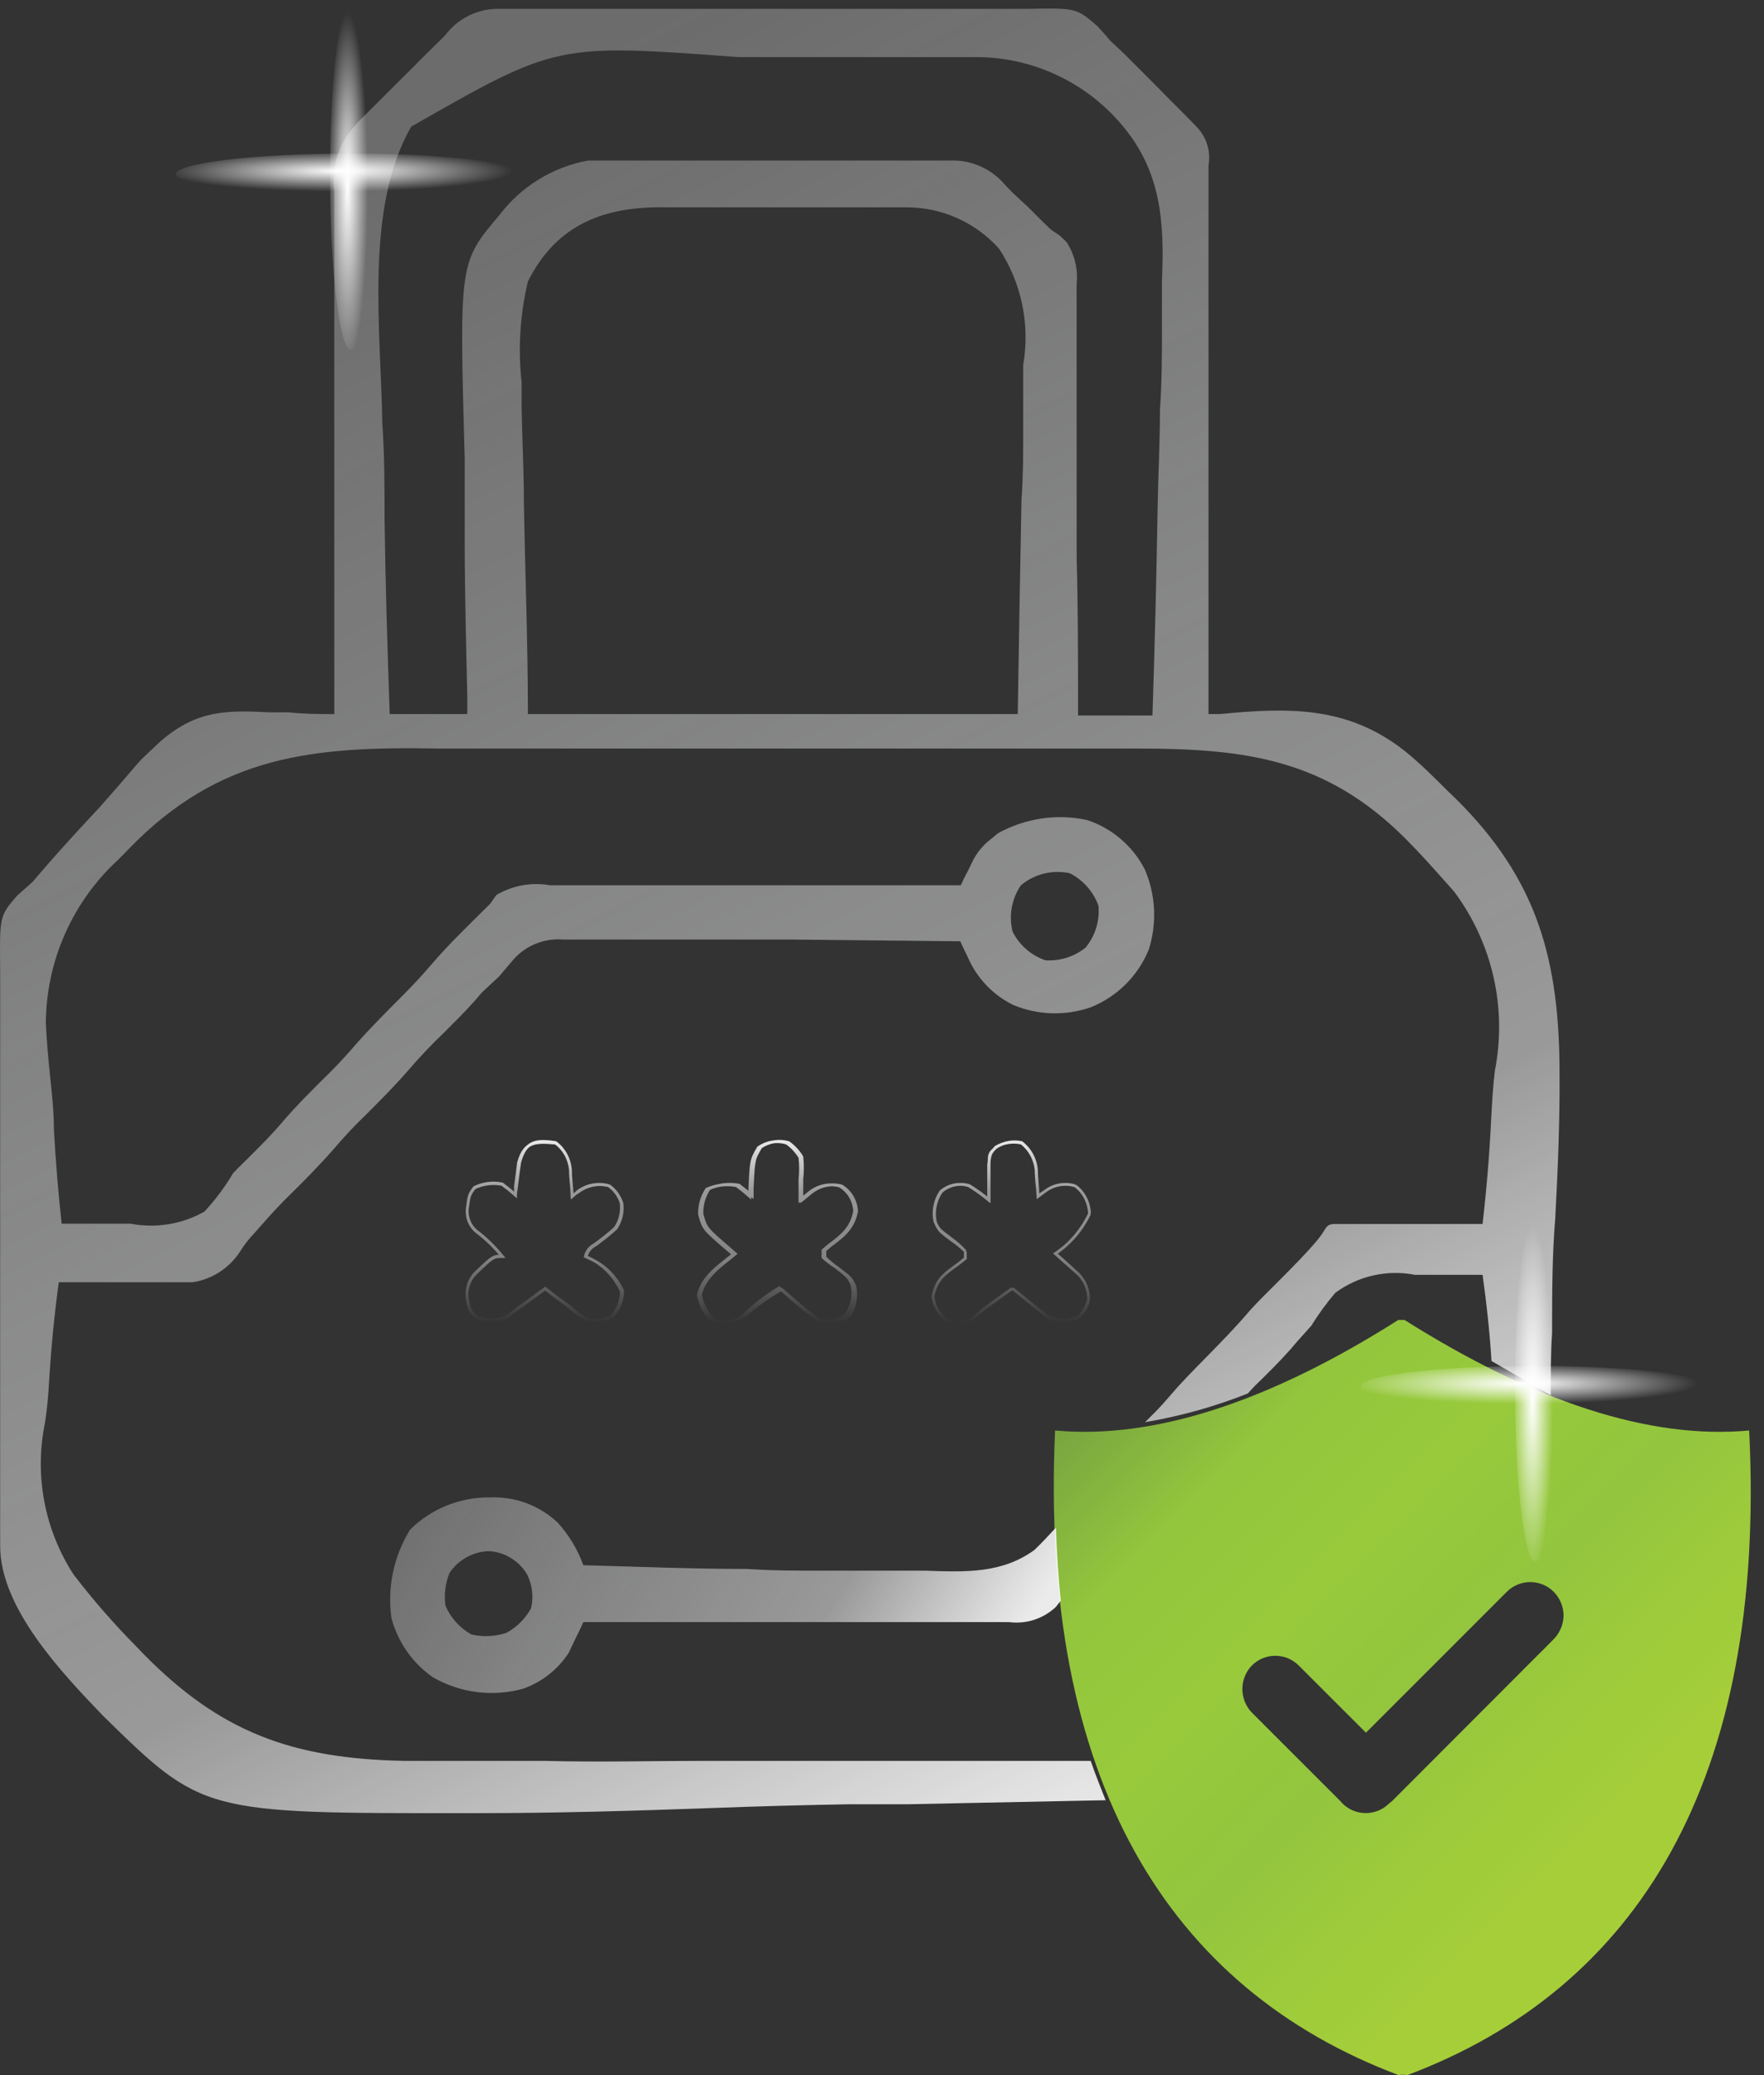 <svg width="68" height="80" viewBox="0 0 68 80" fill="none" xmlns="http://www.w3.org/2000/svg">
<rect x="0" y="0" width="68" height="80" fill="#333333" stroke="none"/>
<path fill-rule="evenodd" clip-rule="evenodd" d="M67.428 55.148C63.597 55.503 59.145 54.041 54.139 50.885H53.906C48.967 54.019 44.504 55.503 40.672 55.148C40.063 68.648 45.058 76.666 53.917 80C54.027 79.978 54.14 79.978 54.25 80C63.109 76.666 68.104 68.648 67.428 55.148ZM59.898 63.189L53.663 69.435L53.552 69.523C53.434 69.642 53.293 69.737 53.138 69.801C52.983 69.865 52.817 69.898 52.649 69.898C52.482 69.898 52.316 69.865 52.161 69.801C52.006 69.737 51.865 69.642 51.747 69.523L51.669 69.435L48.258 66.024C48.023 65.78 47.891 65.454 47.891 65.116C47.891 64.777 48.023 64.451 48.258 64.207C48.377 64.089 48.517 63.994 48.672 63.93C48.827 63.866 48.993 63.833 49.161 63.833C49.329 63.833 49.495 63.866 49.65 63.93C49.804 63.994 49.945 64.089 50.063 64.207L52.655 66.799L58.081 61.372C58.2 61.252 58.341 61.156 58.497 61.091C58.653 61.025 58.821 60.992 58.99 60.992C59.159 60.992 59.326 61.025 59.482 61.091C59.638 61.156 59.779 61.252 59.898 61.372C60.134 61.612 60.269 61.933 60.274 62.27C60.271 62.613 60.136 62.942 59.898 63.189Z" fill="url(#paint0_linear_900_13132)"/>
<path d="M40.276 45.932L40.015 46.126C39.997 45.778 39.943 45.44 39.943 45.102C39.922 44.897 39.86 44.699 39.762 44.52C39.665 44.343 39.534 44.188 39.378 44.068C39.042 43.99 38.691 44.045 38.39 44.223C38.165 44.474 38.165 44.474 38.111 44.909V46.261C37.866 46.059 37.608 45.875 37.339 45.71C37.157 45.654 36.965 45.644 36.78 45.683C36.594 45.721 36.419 45.807 36.27 45.932C36.157 46.095 36.078 46.282 36.038 46.48C35.997 46.678 35.997 46.884 36.037 47.082C36.18 47.391 36.18 47.391 36.683 47.768C36.874 47.906 37.052 48.064 37.213 48.241M40.276 45.932C40.444 45.803 40.637 45.717 40.841 45.68C41.045 45.643 41.254 45.657 41.452 45.72M40.276 45.932L40.015 46.106C40.006 45.759 39.952 45.421 39.952 45.083C39.931 44.876 39.868 44.677 39.769 44.499C39.67 44.321 39.536 44.167 39.378 44.049C39.045 43.98 38.701 44.041 38.408 44.223C38.129 44.474 38.129 44.474 38.129 44.909V46.261C37.888 46.056 37.633 45.872 37.366 45.71C37.184 45.654 36.992 45.644 36.807 45.683C36.621 45.721 36.446 45.807 36.297 45.932C36.176 46.102 36.093 46.298 36.052 46.508C36.012 46.717 36.016 46.933 36.064 47.14C36.207 47.449 36.207 47.449 36.71 47.826C36.89 47.947 37.058 48.086 37.213 48.241M41.452 45.72C41.615 45.84 41.75 45.999 41.845 46.186C41.94 46.372 41.993 46.58 42 46.792M41.452 45.72C41.614 45.842 41.748 46.001 41.843 46.187C41.938 46.373 41.991 46.58 42 46.792M42 46.792C41.698 47.42 41.245 47.95 40.689 48.328L40.931 48.541L41.255 48.83L41.569 49.12M42 46.792C41.7 47.425 41.243 47.956 40.68 48.328L40.931 48.55L41.255 48.84L41.569 49.12M41.569 49.12C41.693 49.243 41.793 49.392 41.861 49.559C41.929 49.725 41.964 49.904 41.964 50.086M41.964 50.086C41.933 50.285 41.851 50.47 41.727 50.621C41.603 50.772 41.442 50.882 41.263 50.941C41.084 50.999 40.893 51.002 40.712 50.95C40.532 50.898 40.368 50.793 40.24 50.646C40.087 50.54 39.943 50.414 39.8 50.298M41.964 50.086C41.894 50.347 41.761 50.584 41.578 50.772C41.361 50.87 41.126 50.911 40.891 50.891C40.657 50.871 40.43 50.79 40.231 50.656L39.8 50.298M39.8 50.298L39.575 50.115L39.027 49.671M39.027 49.671L38.489 50.057L38.183 50.279C37.971 50.423 37.77 50.584 37.581 50.762M39.027 49.671L38.48 50.057L38.174 50.279C37.966 50.425 37.768 50.587 37.581 50.762M37.581 50.762C37.438 50.875 37.273 50.95 37.099 50.982C36.924 51.014 36.745 51.001 36.575 50.946C36.41 50.847 36.269 50.709 36.163 50.541C36.057 50.373 35.989 50.181 35.965 49.98C36.099 49.294 36.432 49.101 36.962 48.714L37.213 48.512V48.241M21.416 44.068C21.576 44.184 21.711 44.337 21.811 44.516C21.91 44.694 21.971 44.895 21.99 45.102C21.99 45.44 22.044 45.778 22.062 46.126L22.287 45.923C22.458 45.8 22.651 45.718 22.854 45.681C23.057 45.644 23.264 45.654 23.463 45.71C23.688 45.869 23.859 46.104 23.948 46.377C23.989 46.719 23.905 47.065 23.715 47.343C23.463 47.575 23.194 47.778 22.924 47.98C22.836 48.021 22.758 48.084 22.696 48.162C22.634 48.241 22.589 48.334 22.565 48.434L22.772 48.531C23.292 48.791 23.711 49.239 23.957 49.796C23.949 50.162 23.807 50.509 23.562 50.762C23.278 50.889 22.969 50.936 22.664 50.897C22.385 50.752 22.125 50.566 21.892 50.347L21.416 49.999L21.02 49.69L20.787 49.854L20.167 50.308C19.952 50.453 19.745 50.617 19.539 50.782C19.155 50.946 18.728 50.946 18.344 50.782C18.084 50.501 18.084 50.501 18.003 49.999C17.992 49.838 18.013 49.675 18.066 49.524C18.119 49.372 18.201 49.234 18.308 49.12C19.009 48.444 19.009 48.444 19.359 48.444C19.065 48.079 18.73 47.754 18.362 47.478C18.241 47.379 18.145 47.247 18.083 47.097C18.022 46.947 17.997 46.782 18.012 46.618C18.084 46.077 18.084 46.077 18.29 45.797C18.625 45.636 18.998 45.589 19.359 45.662C19.637 45.875 19.637 45.875 19.871 46.077V45.73L19.934 45.276L19.988 44.831C20.221 44.001 20.625 44.001 21.416 44.068ZM30.325 44.068C30.529 44.211 30.704 44.399 30.837 44.619C30.869 44.901 30.869 45.187 30.837 45.469V46.271L31.169 46C31.335 45.859 31.529 45.761 31.736 45.713C31.943 45.664 32.158 45.667 32.363 45.72C32.529 45.815 32.669 45.953 32.772 46.122C32.874 46.291 32.934 46.485 32.947 46.686C32.83 47.352 32.435 47.652 31.941 48.019L31.726 48.203V48.473C31.872 48.606 32.028 48.726 32.193 48.83C32.696 49.217 32.696 49.217 32.839 49.516C32.885 49.712 32.891 49.917 32.855 50.116C32.819 50.314 32.743 50.502 32.633 50.666C32.482 50.787 32.307 50.87 32.122 50.909C31.937 50.947 31.746 50.94 31.564 50.888C31.277 50.705 31.004 50.498 30.747 50.27L30.54 50.096L30.037 49.651C29.52 49.96 29.037 50.333 28.6 50.762C28.269 50.978 27.875 51.05 27.496 50.965C27.198 50.703 26.994 50.338 26.921 49.931C27.065 49.217 27.738 48.792 28.268 48.357L28.017 48.145C27.119 47.372 27.119 47.372 26.966 46.812C26.958 46.465 27.056 46.126 27.244 45.846C27.608 45.684 28.006 45.637 28.394 45.71C28.672 45.923 28.672 45.923 28.906 46.126V45.817C28.96 44.715 28.96 44.715 29.238 44.242C29.397 44.132 29.576 44.059 29.764 44.029C29.951 43.999 30.143 44.012 30.325 44.068ZM21.416 44.049C21.576 44.166 21.71 44.319 21.809 44.497C21.908 44.676 21.97 44.876 21.99 45.083C21.99 45.421 22.044 45.759 22.053 46.106L22.314 45.932C22.485 45.81 22.678 45.727 22.881 45.691C23.084 45.654 23.291 45.664 23.49 45.72C23.718 45.88 23.889 46.119 23.975 46.396C24.018 46.739 23.934 47.085 23.742 47.362C23.49 47.594 23.221 47.797 22.951 48C22.863 48.041 22.785 48.103 22.723 48.182C22.66 48.26 22.616 48.353 22.592 48.454L22.799 48.55C23.318 48.791 23.743 49.218 24.002 49.758C24.003 49.947 23.966 50.134 23.895 50.307C23.824 50.48 23.719 50.635 23.589 50.762C23.305 50.886 22.996 50.933 22.691 50.897C22.416 50.749 22.16 50.564 21.928 50.347L21.416 49.98L21.02 49.671L20.787 49.835L20.167 50.289C19.952 50.434 19.745 50.598 19.539 50.762C19.152 50.927 18.722 50.927 18.335 50.762C18.084 50.482 18.084 50.482 18.003 49.98C17.992 49.819 18.013 49.658 18.064 49.506C18.115 49.355 18.195 49.217 18.299 49.101C19.009 48.425 19.009 48.425 19.359 48.425C19.063 48.062 18.729 47.737 18.362 47.459C18.241 47.359 18.145 47.228 18.083 47.078C18.022 46.927 17.997 46.763 18.012 46.599C18.084 46.058 18.084 46.058 18.29 45.778C18.625 45.617 18.998 45.569 19.359 45.643C19.637 45.855 19.637 45.855 19.871 46.058L19.916 45.71L19.97 45.256L20.033 44.812C20.248 44.001 20.652 43.933 21.416 44.049ZM30.397 44.049C30.601 44.192 30.776 44.379 30.909 44.599C30.941 44.882 30.941 45.167 30.909 45.45V46.271L31.241 46C31.407 45.859 31.601 45.761 31.808 45.712C32.015 45.664 32.229 45.667 32.435 45.72C32.601 45.815 32.741 45.953 32.843 46.122C32.945 46.291 33.006 46.485 33.019 46.686C32.902 47.352 32.507 47.652 32.013 48.019L31.798 48.203V48.473C31.953 48.628 32.121 48.767 32.301 48.888C32.803 49.275 32.803 49.275 32.947 49.574C32.991 49.77 32.995 49.975 32.959 50.173C32.924 50.371 32.849 50.559 32.741 50.724C32.589 50.844 32.415 50.927 32.23 50.965C32.045 51.004 31.854 50.997 31.672 50.946C31.385 50.763 31.112 50.556 30.855 50.328L30.648 50.154L30.136 49.709C29.62 49.995 29.135 50.341 28.69 50.743C28.359 50.959 27.964 51.031 27.586 50.946C27.284 50.69 27.077 50.327 27.002 49.922C27.154 49.197 27.828 48.772 28.349 48.338L28.107 48.125C27.208 47.352 27.208 47.352 27.056 46.792C27.048 46.446 27.146 46.107 27.334 45.826C27.698 45.665 28.096 45.618 28.484 45.691C28.762 45.904 28.762 45.904 28.996 46.106V45.797C29.049 44.696 29.049 44.696 29.328 44.223C29.485 44.117 29.662 44.046 29.845 44.016C30.029 43.986 30.217 43.998 30.397 44.049Z" stroke="url(#paint1_linear_900_13132)" stroke-width="0.11" stroke-miterlimit="10"/>
<path d="M59.776 53.786C59.776 52.989 59.776 52.192 59.831 51.394C59.831 49.91 59.831 48.438 59.953 46.965C60.053 45.104 60.13 43.243 60.119 41.427C60.119 36.997 59.267 33.897 56.099 30.773L55.844 30.53C55.302 29.987 54.737 29.422 54.172 28.968C51.957 27.207 49.676 27.274 47.007 27.529H46.586C46.586 24.797 46.586 22.061 46.586 19.322V15.335C46.586 14.162 46.586 12.999 46.586 11.825V6.376C46.635 6.097 46.614 5.811 46.525 5.542C46.436 5.274 46.282 5.031 46.077 4.837L45.667 4.416L45.191 3.94L44.449 3.187L43.961 2.699L43.729 2.467L43.286 2.024L42.81 1.581C42.644 1.381 42.477 1.193 42.3 1.005C41.492 0.307 41.492 0.307 39.609 0.34H31.956H27.77H19.243C18.84 0.333 18.441 0.422 18.079 0.599C17.717 0.776 17.403 1.037 17.161 1.359L16.895 1.625L16.319 2.19C16.031 2.489 15.732 2.788 15.433 3.076L14.846 3.663L14.569 3.94L14.304 4.205L14.049 4.46L13.827 4.682L13.595 4.947C13.31 5.28 13.1 5.669 12.978 6.089C12.855 6.509 12.824 6.951 12.886 7.384C12.886 7.683 12.886 7.993 12.886 8.292V10.064C12.886 10.662 12.886 11.26 12.886 11.858C12.886 12.966 12.886 14.073 12.886 15.247C12.886 16.421 12.886 17.849 12.886 19.145V27.185V27.529C12.299 27.529 11.779 27.529 11.136 27.462H10.405C8.689 27.374 7.581 27.385 6.197 28.57L5.82 28.924C5.654 29.079 5.499 29.223 5.344 29.389L5.001 29.788L4.613 30.242L3.805 31.161C3.151 31.859 2.509 32.556 1.878 33.276L1.247 34.007L0.66 34.528C-0.016 35.314 -0.016 35.314 0.006 37.374C0.006 37.618 0.006 37.861 0.006 38.094C0.006 38.758 0.006 39.423 0.006 40.076C0.006 40.73 0.006 41.483 0.006 42.191C0.006 43.365 0.006 44.539 0.006 45.713C0.006 47.385 0.006 49.035 0.006 50.73C0.006 52.037 0.006 53.343 0.006 54.65V55.071C0.006 55.88 0.006 56.699 0.006 57.519V58.261C0.006 58.604 0.006 58.947 0.006 59.291V59.601C0.006 61.993 2.376 64.485 3.971 66.146C7.814 69.911 7.814 69.911 18.102 69.9H18.457C21.469 69.9 24.481 69.811 27.494 69.701C29.243 69.634 30.993 69.59 32.754 69.557H33.13H35.013L42.621 69.402C42.422 68.903 42.223 68.405 42.045 67.885H41.857H39.642H38.646C36.575 67.885 34.515 67.885 32.455 67.885C30.694 67.885 28.944 67.885 27.183 67.885C25.123 67.885 23.052 67.94 20.982 67.885H19.985C19.221 67.885 18.468 67.885 17.715 67.885H15.555C11.247 67.796 8.478 66.777 5.499 63.731L5.267 63.488C4.4 62.614 3.59 61.685 2.841 60.708C1.715 58.977 1.317 56.872 1.734 54.85C1.823 54.274 1.867 53.742 1.9 53.133C1.978 51.893 2.099 50.663 2.265 49.434C2.941 49.434 3.606 49.434 4.27 49.434H5.09C5.876 49.434 6.651 49.434 7.426 49.434C7.797 49.377 8.152 49.242 8.467 49.037C8.782 48.833 9.05 48.565 9.254 48.249C9.409 47.998 9.591 47.764 9.796 47.551L10.04 47.275C10.428 46.832 10.826 46.4 11.247 45.99C11.668 45.58 12.354 44.883 12.886 44.273C13.262 43.828 13.661 43.403 14.082 43C14.647 42.435 15.19 41.892 15.721 41.283C16.168 40.761 16.641 40.262 17.139 39.788C17.537 39.389 17.936 38.991 18.313 38.57L18.578 38.26L19.243 37.64L19.808 36.975C20.046 36.711 20.341 36.506 20.672 36.375C21.002 36.245 21.358 36.192 21.712 36.222H24.78C25.733 36.222 26.696 36.222 27.648 36.222H30.616L37.018 36.289L37.139 36.554L37.306 36.898C37.653 37.705 38.277 38.361 39.066 38.747C40.023 39.143 41.092 39.171 42.068 38.825C42.566 38.621 43.018 38.321 43.398 37.941C43.779 37.56 44.079 37.108 44.283 36.61C44.607 35.591 44.552 34.49 44.127 33.509C43.664 32.614 42.869 31.934 41.913 31.615C40.741 31.361 39.517 31.542 38.468 32.125L38.203 32.346C37.91 32.566 37.672 32.85 37.505 33.177L37.339 33.52L37.162 33.863L37.04 34.129H30.86H21.203C20.49 34.002 19.755 34.136 19.132 34.506L18.9 34.838C18.124 35.613 17.327 36.366 16.618 37.197C16.242 37.64 15.843 38.06 15.433 38.47C15.023 38.88 14.326 39.578 13.783 40.187C13.34 40.709 12.871 41.208 12.377 41.682C11.878 42.18 11.391 42.668 10.937 43.199C10.483 43.731 10.151 44.063 9.741 44.473C9.331 44.883 9.231 44.971 8.988 45.226C8.672 45.758 8.301 46.256 7.88 46.71C7.017 47.197 6.008 47.362 5.034 47.175H4.403H2.376C2.243 45.957 2.144 44.739 2.077 43.52C2.077 42.878 2.011 42.247 1.944 41.615C1.878 40.984 1.8 40.187 1.767 39.456C1.772 38.266 2.023 37.089 2.506 36.001C2.988 34.912 3.69 33.936 4.569 33.132L4.968 32.723C8.489 29.09 12.1 28.769 16.95 28.858H19.309H20.35C22.565 28.858 24.658 28.858 26.818 28.858C28.656 28.858 30.495 28.858 32.355 28.858C34.57 28.858 36.674 28.858 38.834 28.858H42.245H43.884C48.048 28.858 51.116 29.278 54.161 32.313L54.571 32.734C55.08 33.265 55.579 33.841 56.055 34.373C56.784 35.349 57.3 36.468 57.571 37.656C57.842 38.844 57.861 40.076 57.627 41.272C57.55 41.892 57.517 42.513 57.483 43.144C57.417 44.506 57.306 45.846 57.151 47.186H55.158H54.338H53.142H52.755C52.334 47.186 51.913 47.186 51.492 47.186C51.071 47.186 51.171 47.341 50.794 47.795C50.418 48.249 49.864 48.814 49.377 49.301C48.89 49.789 48.58 50.088 48.203 50.497C47.671 51.129 47.096 51.715 46.531 52.291C45.966 52.867 45.556 53.277 45.113 53.798C44.67 54.318 44.471 54.495 44.139 54.828C45.496 54.6 46.825 54.228 48.103 53.72L48.347 53.454C48.823 52.989 49.288 52.535 49.731 52.037L49.986 51.738L50.551 51.106C50.825 50.663 51.133 50.241 51.47 49.844C51.905 49.521 52.402 49.292 52.93 49.172C53.459 49.052 54.006 49.043 54.538 49.146H55.202H57.151C57.306 50.254 57.428 51.361 57.495 52.469M39.354 34.129C39.612 33.914 39.916 33.76 40.242 33.679C40.568 33.599 40.908 33.594 41.237 33.664C41.751 33.926 42.147 34.373 42.344 34.915C42.399 35.499 42.22 36.081 41.846 36.532C41.41 36.885 40.856 37.059 40.296 37.02C39.746 36.83 39.292 36.433 39.033 35.912C38.958 35.609 38.948 35.294 39.003 34.986C39.059 34.679 39.178 34.387 39.354 34.129ZM39.443 14.073C39.443 14.416 39.443 14.76 39.443 15.103C39.443 15.878 39.443 15.878 39.443 16.653C39.443 17.428 39.443 18.403 39.377 19.256C39.299 23.431 39.299 23.431 39.233 27.529H20.35C20.35 24.738 20.24 22.047 20.195 19.345C20.195 18.137 20.129 16.93 20.107 15.723V14.737C19.965 13.437 20.048 12.123 20.35 10.85C21.458 8.635 23.318 7.949 25.655 7.993H26.541C27.172 7.993 27.803 7.993 28.424 7.993C29.232 7.993 30.041 7.993 30.849 7.993H33.64C34.072 7.993 34.504 7.993 34.925 7.993C35.602 7.989 36.272 8.129 36.89 8.404C37.509 8.679 38.062 9.083 38.513 9.588C39.381 10.911 39.713 12.514 39.443 14.073ZM15.854 4.881C21.458 1.68 21.458 1.68 28.457 2.201C29.443 2.201 30.428 2.201 31.414 2.201C32.4 2.201 33.629 2.201 34.67 2.201C35.124 2.201 35.589 2.201 36.043 2.201H37.66C38.73 2.206 39.785 2.445 40.753 2.9C41.721 3.355 42.578 4.016 43.264 4.837C44.759 6.609 44.892 8.558 44.792 10.806C44.792 11.371 44.792 11.913 44.792 12.523C44.792 13.63 44.792 14.737 44.715 15.79C44.715 17.041 44.648 18.281 44.626 19.533C44.582 22.213 44.515 24.896 44.426 27.584H41.558C41.558 25.535 41.558 23.497 41.503 21.46C41.503 20.419 41.503 19.378 41.503 18.337C41.503 17.296 41.503 16.299 41.503 15.28C41.503 14.893 41.503 14.505 41.503 14.173C41.503 13.84 41.503 13.065 41.503 12.5V10.95C41.563 10.383 41.426 9.812 41.115 9.333L40.861 9.089L40.506 8.846L40.207 8.558L39.642 7.993L39.033 7.428L38.756 7.14C38.498 6.83 38.172 6.583 37.804 6.417C37.435 6.252 37.034 6.174 36.63 6.188H33.706H30.982H28.767H24.005H22.676C21.306 6.436 20.081 7.192 19.243 8.303C17.703 10.119 17.703 10.119 17.914 17.694C17.914 18.735 17.914 19.776 17.914 20.806C17.914 22.833 17.969 24.86 18.014 26.875V27.529H15.023C14.935 25.015 14.857 22.501 14.824 19.976C14.824 18.758 14.824 17.528 14.736 16.299C14.691 12.799 14.038 8.015 15.854 4.881Z" fill="url(#paint2_linear_900_13132)"/>
<path d="M35.678 60.553C35.323 60.553 34.958 60.553 34.57 60.553C33.629 60.553 32.676 60.553 31.735 60.553C30.794 60.553 29.775 60.553 28.8 60.486C26.696 60.486 24.592 60.398 22.488 60.342C22.269 59.737 21.934 59.18 21.502 58.703C21.154 58.374 20.743 58.118 20.294 57.95C19.845 57.783 19.367 57.708 18.888 57.728C18.319 57.721 17.753 57.827 17.224 58.039C16.696 58.252 16.215 58.568 15.81 58.969C15.178 59.986 14.923 61.194 15.09 62.38C15.335 63.305 15.9 64.113 16.685 64.661C17.206 64.962 17.782 65.156 18.379 65.232C18.976 65.308 19.582 65.264 20.162 65.104C20.886 64.85 21.505 64.363 21.923 63.72L22.122 63.299L22.333 62.867L22.488 62.535H38.9C39.226 62.577 39.557 62.546 39.869 62.445C40.181 62.343 40.467 62.173 40.705 61.948L40.894 61.704C40.794 60.807 40.739 59.855 40.705 58.891C40.44 59.179 40.163 59.478 39.875 59.755C38.623 60.663 37.228 60.608 35.678 60.553ZM20.472 62.003C20.253 62.4 19.927 62.726 19.531 62.945C19.092 63.094 18.62 63.117 18.169 63.011C17.724 62.761 17.374 62.372 17.172 61.904C17.111 61.477 17.165 61.041 17.327 60.641C17.497 60.387 17.725 60.178 17.993 60.031C18.261 59.885 18.561 59.805 18.866 59.8C19.159 59.82 19.442 59.91 19.692 60.062C19.943 60.215 20.153 60.424 20.306 60.674C20.518 61.083 20.577 61.555 20.472 62.003Z" fill="url(#paint3_linear_900_13132)"/>
<path d="M14.315 6.731C14.315 10.457 13.961 13.483 13.524 13.483C13.087 13.483 12.722 10.457 12.722 6.731C12.722 3.006 13.092 0 13.524 0C13.956 0 14.315 3.001 14.315 6.731Z" fill="url(#paint4_radial_900_13132)"/>
<path d="M13.525 7.512C9.799 7.512 6.773 7.158 6.773 6.721C6.773 6.284 9.799 5.919 13.525 5.919C17.25 5.919 20.256 6.289 20.256 6.721C20.256 7.153 17.256 7.512 13.525 7.512Z" fill="url(#paint5_radial_900_13132)"/>
<path d="M59.993 53.471C59.993 57.197 59.639 60.223 59.202 60.223C58.765 60.223 58.4 57.197 58.4 53.471C58.4 49.746 58.77 46.74 59.202 46.74C59.633 46.74 59.993 49.741 59.993 53.471Z" fill="url(#paint6_radial_900_13132)"/>
<path d="M59.203 54.252C55.477 54.252 52.451 53.898 52.451 53.461C52.451 53.024 55.477 52.659 59.203 52.659C62.928 52.659 65.934 53.029 65.934 53.461C65.934 53.892 62.933 54.252 59.203 54.252Z" fill="url(#paint7_radial_900_13132)"/>
<defs>
<linearGradient id="paint0_linear_900_13132" x1="43.84" y1="52.036" x2="64.328" y2="72.525" gradientUnits="userSpaceOnUse">
<stop stop-color="#79A540"/>
<stop offset="0.2" stop-color="#94C63D"/>
<stop offset="0.39" stop-color="#98CA3C"/>
<stop offset="0.59" stop-color="#93C53E"/>
<stop offset="0.74" stop-color="#9DCB3B"/>
<stop offset="0.9" stop-color="#A6CE39"/>
<stop offset="1" stop-color="#A6CE39"/>
</linearGradient>
<linearGradient id="paint1_linear_900_13132" x1="38.991" y1="43.952" x2="38.991" y2="51.004" gradientUnits="userSpaceOnUse">
<stop stop-color="white" stop-opacity="0.9"/>
<stop offset="0.28" stop-color="white" stop-opacity="0.5"/>
<stop offset="0.65" stop-color="#FAFBFC" stop-opacity="0.4"/>
<stop offset="1" stop-color="#F0EFEF" stop-opacity="0"/>
</linearGradient>
<linearGradient id="paint2_linear_900_13132" x1="47.67" y1="67.985" x2="16.333" y2="4.78" gradientUnits="userSpaceOnUse">
<stop stop-color="white" stop-opacity="0.9"/>
<stop offset="0.04" stop-color="white" stop-opacity="0.85"/>
<stop offset="0.28" stop-color="white" stop-opacity="0.5"/>
<stop offset="0.65" stop-color="#FAFBFC" stop-opacity="0.4"/>
<stop offset="1" stop-color="#F0EFEF" stop-opacity="0.3"/>
</linearGradient>
<linearGradient id="paint3_linear_900_13132" x1="37.579" y1="65.861" x2="16.864" y2="53.113" gradientUnits="userSpaceOnUse">
<stop stop-color="white" stop-opacity="0.9"/>
<stop offset="0.04" stop-color="white" stop-opacity="0.85"/>
<stop offset="0.28" stop-color="white" stop-opacity="0.5"/>
<stop offset="0.65" stop-color="#FAFBFC" stop-opacity="0.4"/>
<stop offset="1" stop-color="#F0EFEF" stop-opacity="0.3"/>
</linearGradient>
<radialGradient id="paint4_radial_900_13132" cx="0" cy="0" r="1" gradientUnits="userSpaceOnUse" gradientTransform="translate(13.397 7.224) scale(0.788 6.757)">
<stop stop-color="white"/>
<stop offset="0.07" stop-color="white" stop-opacity="0.93"/>
<stop offset="1" stop-color="white" stop-opacity="0"/>
</radialGradient>
<radialGradient id="paint5_radial_900_13132" cx="0" cy="0" r="1" gradientUnits="userSpaceOnUse" gradientTransform="translate(13.032 6.594) rotate(90) scale(0.788 6.757)">
<stop stop-color="white"/>
<stop offset="0.07" stop-color="white" stop-opacity="0.93"/>
<stop offset="1" stop-color="white" stop-opacity="0"/>
</radialGradient>
<radialGradient id="paint6_radial_900_13132" cx="0" cy="0" r="1" gradientUnits="userSpaceOnUse" gradientTransform="translate(59.075 53.964) scale(0.788 6.757)">
<stop stop-color="white"/>
<stop offset="0.07" stop-color="white" stop-opacity="0.93"/>
<stop offset="1" stop-color="white" stop-opacity="0"/>
</radialGradient>
<radialGradient id="paint7_radial_900_13132" cx="0" cy="0" r="1" gradientUnits="userSpaceOnUse" gradientTransform="translate(58.71 53.334) rotate(90) scale(0.788 6.757)">
<stop stop-color="white"/>
<stop offset="0.07" stop-color="white" stop-opacity="0.93"/>
<stop offset="1" stop-color="white" stop-opacity="0"/>
</radialGradient>
</defs>
</svg>
